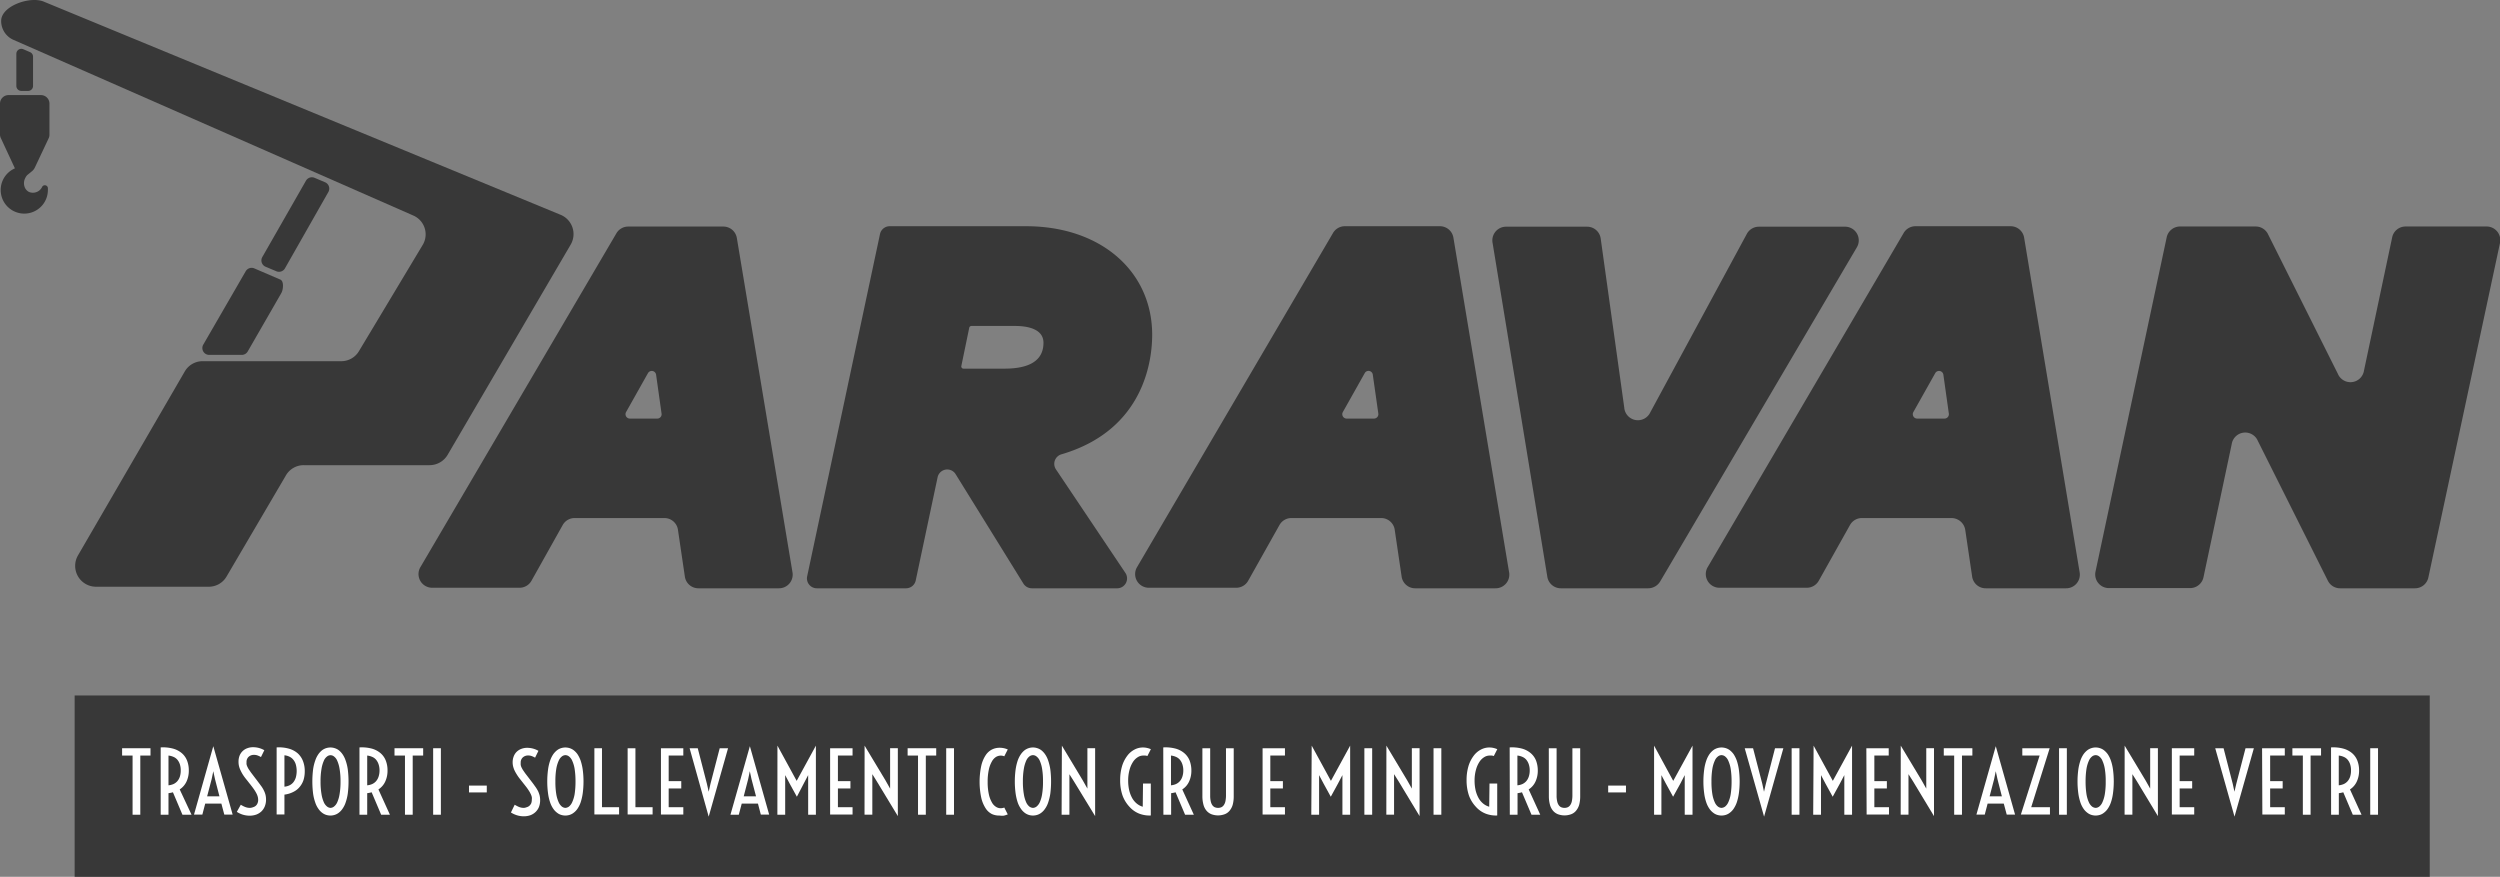<svg xmlns="http://www.w3.org/2000/svg" viewBox="0 0 365.46 128.17"><rect x="0" y="0" width="365.46" height="128.17" fill="#808080" stroke="none"/><defs><style>.cls-1{fill:#383838;}.cls-2{fill:#fff;}</style></defs><g id="Livello_2" data-name="Livello 2"><g id="Livello_5" data-name="Livello 5"><polyline class="cls-1" points="355.19 101.67 355.19 128.17 10.91 128.17 10.91 101.67"/><path class="cls-1" d="M218.61,86H206.89a2,2,0,0,1-2-1.75l-1-6.77a2,2,0,0,0-2-1.75H188.83a2,2,0,0,0-1.78,1l-4.6,8.19a2,2,0,0,1-1.77,1H168a2,2,0,0,1-1.75-3.07l28.61-48.78a2,2,0,0,1,1.76-1h13.85a2,2,0,0,1,2,1.7l8.12,48.79A2,2,0,0,1,218.61,86ZM196.85,61.19h4a.64.64,0,0,0,.64-.73l-.81-5.69a.63.63,0,0,0-1.18-.22l-3.2,5.69A.64.64,0,0,0,196.85,61.19Z"/><path class="cls-1" d="M240.93,86H228.19a2,2,0,0,1-2-1.71l-8-48.79a2,2,0,0,1,2-2.36H232a2,2,0,0,1,2,1.76l3.44,24.68a2,2,0,0,0,3.81.69l14.1-26.06a2,2,0,0,1,1.79-1.07h12.52a2,2,0,0,1,1.75,3.07L242.69,85A2.05,2.05,0,0,1,240.93,86Z"/><path class="cls-1" d="M302,86H290.29a2,2,0,0,1-2-1.75l-1-6.77a2.05,2.05,0,0,0-2-1.75H272.23a2,2,0,0,0-1.78,1l-4.59,8.19a2,2,0,0,1-1.78,1H251.43a2,2,0,0,1-1.76-3.07l28.61-48.78a2,2,0,0,1,1.76-1H293.9a2,2,0,0,1,2,1.7L304,83.6A2,2,0,0,1,302,86ZM280.26,61.19h4a.64.64,0,0,0,.63-.73l-.8-5.69a.64.64,0,0,0-1.19-.22l-3.2,5.69A.64.64,0,0,0,280.26,61.19Z"/><path class="cls-1" d="M353,86H342.11a2,2,0,0,1-1.82-1.12L330.05,64.43a2,2,0,0,0-3.81.5l-4.12,19.43a2,2,0,0,1-2,1.61H308.34a2,2,0,0,1-2-2.46l10.39-48.79a2,2,0,0,1,2-1.61h11a2,2,0,0,1,1.82,1.13l10.21,20.41a2,2,0,0,0,3.82-.49l4.11-19.43a2,2,0,0,1,2-1.62h11.76a2,2,0,0,1,2,2.46L355,84.36A2,2,0,0,1,353,86Z"/><path class="cls-1" d="M113.84,86H102.11a2,2,0,0,1-2-1.75l-1-6.77a2,2,0,0,0-2-1.75H84.05a2,2,0,0,0-1.78,1l-4.59,8.19a2,2,0,0,1-1.78,1H63.25a2,2,0,0,1-1.76-3.07L90.1,34.12a2,2,0,0,1,1.76-1h13.86a2,2,0,0,1,2,1.7l8.12,48.79A2,2,0,0,1,113.84,86ZM92.08,61.19h4a.63.63,0,0,0,.63-.73l-.8-5.69a.64.64,0,0,0-1.19-.22l-3.2,5.69A.64.64,0,0,0,92.08,61.19Z"/><path class="cls-1" d="M82,31.42,6.38.23C4.37-.59.17.88.17,3.05A3,3,0,0,0,2,5.84L60.38,31.49a3,3,0,0,1,1.39,4.35L52.48,51.32a3,3,0,0,1-2.61,1.48H29.63A3,3,0,0,0,27,54.32L11.4,81.19A3.05,3.05,0,0,0,14,85.77h16.5a3,3,0,0,0,2.63-1.51l8.64-14.72A3,3,0,0,1,44.44,68H62.8a3.06,3.06,0,0,0,2.63-1.5l18-30.75A3.05,3.05,0,0,0,82,31.42Z"/><path class="cls-1" d="M35.92,39.65l-6.2,10.72a1,1,0,0,0,.87,1.51h4.75a1,1,0,0,0,.87-.5l4.9-8.51c.31-.52.42-1.77-.13-2l-3.79-1.63A1,1,0,0,0,35.92,39.65Z"/><path class="cls-1" d="M40.39,39.65a1,1,0,0,0,1.27-.43L48,28.07a1,1,0,0,0-.47-1.42L46,26a1,1,0,0,0-1.28.43L38.36,37.55A1,1,0,0,0,38.84,39Z"/><path class="cls-1" d="M6,13.9H1.25A1.25,1.25,0,0,0,0,15.15v4.51a1.17,1.17,0,0,0,.12.52l2.06,4.43A3.45,3.45,0,1,0,7,27.75a1.36,1.36,0,0,0,0-.2v-.06a.44.44,0,0,0-.35-.4.44.44,0,0,0-.49.23,1.49,1.49,0,0,1-1.92.74h0a1.3,1.3,0,0,1-.67-.83,1.61,1.61,0,0,1,.11-1.18A1.65,1.65,0,0,1,4,25.58L4.71,25a1.65,1.65,0,0,0,.4-.54l2-4.24a1.17,1.17,0,0,0,.12-.52V15.15A1.25,1.25,0,0,0,6,13.9Z"/><path class="cls-1" d="M3.1,13.29h1a.72.72,0,0,0,.73-.73V8.29a.72.72,0,0,0-.44-.67l-1-.43a.73.73,0,0,0-1,.67v4.7A.73.73,0,0,0,3.1,13.29Z"/><path class="cls-1" d="M137.06,69.78l-3.18,15A1.45,1.45,0,0,1,132.46,86h-13A1.45,1.45,0,0,1,118,84.22l10.64-50a1.45,1.45,0,0,1,1.42-1.15H150c10.85,0,18.43,6.53,18.43,15.88,0,3.43-1,13.86-13.25,17.46a1.45,1.45,0,0,0-.82,2.2l10.1,15.06A1.45,1.45,0,0,1,163.24,86h-12.4a1.46,1.46,0,0,1-1.23-.68l-9.91-16A1.44,1.44,0,0,0,137.06,69.78Zm3.47-16.27a.32.32,0,0,0,.31.38h6c3.78,0,5.7-1.27,5.7-3.78,0-2-2.26-2.46-4.16-2.46H142a.33.33,0,0,0-.31.25Z"/><path class="cls-2" d="M19.38,110.45H17.85v-1.07H22v1.07H20.51v8.65H19.38Z"/><path class="cls-2" d="M23.49,109.26a5.65,5.65,0,0,1,1.82.18,3.31,3.31,0,0,1,1.29.68,2.74,2.74,0,0,1,.75,1.08,3.87,3.87,0,0,1,.25,1.43,3.77,3.77,0,0,1-.33,1.61,2.76,2.76,0,0,1-1,1.16L28,119.1H26.67l-1.39-3.28a4.4,4.4,0,0,1-.65.13v3.15H23.49Zm1.14,5.54a2.38,2.38,0,0,0,.72-.18,1.69,1.69,0,0,0,.57-.42,1.92,1.92,0,0,0,.37-.66,2.82,2.82,0,0,0,.13-.91,2.77,2.77,0,0,0-.13-.91,2.07,2.07,0,0,0-.37-.67,1.54,1.54,0,0,0-.57-.41,2.39,2.39,0,0,0-.72-.19Z"/><path class="cls-2" d="M31.18,109.08l2.83,10H32.79l-.43-1.61H30l-.42,1.61H28.36Zm.9,7.33-.65-2.51-.25-1.16-.24,1.16-.66,2.51Z"/><path class="cls-2" d="M35.2,117.64a4,4,0,0,0,.62.32,1.89,1.89,0,0,0,.72.14A1.43,1.43,0,0,0,37,118a1.07,1.07,0,0,0,.38-.2,1,1,0,0,0,.26-.36,1.21,1.21,0,0,0,.1-.52,2,2,0,0,0-.05-.41,2.62,2.62,0,0,0-.17-.46,5.22,5.22,0,0,0-.31-.54q-.2-.3-.48-.66l-.79-1a6.69,6.69,0,0,1-.5-.71,6.55,6.55,0,0,1-.33-.64,3.33,3.33,0,0,1-.19-.59,2.71,2.71,0,0,1-.05-.56,2.33,2.33,0,0,1,.14-.85,1.88,1.88,0,0,1,.43-.67,1.86,1.86,0,0,1,.68-.44,2.38,2.38,0,0,1,.91-.16,3.29,3.29,0,0,1,1.61.44l-.49,1a3.25,3.25,0,0,0-.46-.22,1.42,1.42,0,0,0-.55-.1,1.12,1.12,0,0,0-.8.29,1,1,0,0,0-.3.8,1.5,1.5,0,0,0,0,.29,1.82,1.82,0,0,0,.11.33,4,4,0,0,0,.21.39l.33.48,1.14,1.5.42.57a4.18,4.18,0,0,1,.33.57,3.19,3.19,0,0,1,.23.61,3,3,0,0,1,.08.69,2.57,2.57,0,0,1-.18,1,2.13,2.13,0,0,1-.49.74,2.27,2.27,0,0,1-.76.47,2.91,2.91,0,0,1-1,.16,3.52,3.52,0,0,1-1-.16,3.64,3.64,0,0,1-.84-.4Z"/><path class="cls-2" d="M40.44,109.26a5.36,5.36,0,0,1,1.82.19,3.33,3.33,0,0,1,1.29.7,3,3,0,0,1,.75,1.13,4,4,0,0,1,.25,1.47,4.28,4.28,0,0,1-.18,1.27,3,3,0,0,1-.55,1,2.75,2.75,0,0,1-.93.74,3.88,3.88,0,0,1-1.31.4v2.9H40.44ZM41.58,115a2.13,2.13,0,0,0,.72-.19,1.62,1.62,0,0,0,.57-.44,2.12,2.12,0,0,0,.37-.7,3.61,3.61,0,0,0,0-1.92,2,2,0,0,0-.37-.7,1.62,1.62,0,0,0-.57-.44,2.14,2.14,0,0,0-.72-.2Z"/><path class="cls-2" d="M48.3,119.22a2.18,2.18,0,0,1-.6-.09,1.91,1.91,0,0,1-.6-.31,2.37,2.37,0,0,1-.55-.58,3.36,3.36,0,0,1-.46-.91,6.72,6.72,0,0,1-.32-1.32,14.3,14.3,0,0,1,0-3.54,6.61,6.61,0,0,1,.32-1.31,3.59,3.59,0,0,1,.46-.92,2.79,2.79,0,0,1,.55-.58,2.11,2.11,0,0,1,.6-.3,2.18,2.18,0,0,1,.6-.09,2.08,2.08,0,0,1,.6.09,2,2,0,0,1,.61.3,2.79,2.79,0,0,1,.55.58,3.59,3.59,0,0,1,.46.92,6.61,6.61,0,0,1,.32,1.31,14.3,14.3,0,0,1,0,3.54,6.72,6.72,0,0,1-.32,1.32,3.36,3.36,0,0,1-.46.91,2.37,2.37,0,0,1-.55.58,1.85,1.85,0,0,1-.61.31A2.08,2.08,0,0,1,48.3,119.22Zm0-1.12a.9.9,0,0,0,.52-.19,1.63,1.63,0,0,0,.48-.63,4.82,4.82,0,0,0,.34-1.18,10.69,10.69,0,0,0,.14-1.86,10.56,10.56,0,0,0-.14-1.85,4.82,4.82,0,0,0-.34-1.18,1.49,1.49,0,0,0-.48-.63.79.79,0,0,0-1,0,1.49,1.49,0,0,0-.48.63,4.82,4.82,0,0,0-.34,1.18,10.56,10.56,0,0,0-.14,1.85A10.69,10.69,0,0,0,47,116.1a4.82,4.82,0,0,0,.34,1.18,1.63,1.63,0,0,0,.48.63A.9.9,0,0,0,48.3,118.1Z"/><path class="cls-2" d="M52.55,109.26a5.71,5.71,0,0,1,1.82.18,3.33,3.33,0,0,1,1.28.68,2.74,2.74,0,0,1,.75,1.08,3.87,3.87,0,0,1,.25,1.43,3.77,3.77,0,0,1-.33,1.61,2.69,2.69,0,0,1-1,1.16L57,119.1H55.72l-1.39-3.28a4.15,4.15,0,0,1-.65.13v3.15H52.55Zm1.13,5.54a2.38,2.38,0,0,0,.72-.18,1.69,1.69,0,0,0,.57-.42,1.92,1.92,0,0,0,.37-.66,2.81,2.81,0,0,0,.14-.91,2.76,2.76,0,0,0-.14-.91,2.07,2.07,0,0,0-.37-.67,1.54,1.54,0,0,0-.57-.41,2.39,2.39,0,0,0-.72-.19Z"/><path class="cls-2" d="M59.2,110.45H57.67v-1.07h4.19v1.07H60.33v8.65H59.2Z"/><path class="cls-2" d="M63.32,109.38h1.13v9.72H63.32Z"/><path class="cls-2" d="M68.56,114.84h2.6v1h-2.6Z"/><path class="cls-2" d="M75.24,117.64a5.2,5.2,0,0,0,.62.32,1.89,1.89,0,0,0,.72.14A1.43,1.43,0,0,0,77,118a1,1,0,0,0,.38-.2,1.22,1.22,0,0,0,.27-.36,1.38,1.38,0,0,0,.09-.52,1.48,1.48,0,0,0,0-.41,2,2,0,0,0-.17-.46,3.86,3.86,0,0,0-.31-.54q-.19-.3-.48-.66l-.79-1a6.52,6.52,0,0,1-.49-.71,5,5,0,0,1-.34-.64A4.29,4.29,0,0,1,75,112a2.74,2.74,0,0,1-.06-.56,2.34,2.34,0,0,1,.15-.85,1.86,1.86,0,0,1,.42-.67,2,2,0,0,1,.68-.44,2.38,2.38,0,0,1,.91-.16,3.29,3.29,0,0,1,1.61.44l-.49,1a2.8,2.8,0,0,0-.46-.22,1.37,1.37,0,0,0-.54-.1,1.11,1.11,0,0,0-.8.29,1,1,0,0,0-.3.8,1.5,1.5,0,0,0,0,.29,1.73,1.73,0,0,0,.1.33c.06.11.12.24.21.39l.33.48,1.15,1.5.41.57a5.7,5.7,0,0,1,.34.57,4,4,0,0,1,.22.61,3,3,0,0,1,.08.69,2.78,2.78,0,0,1-.17,1,2.15,2.15,0,0,1-.5.74,2.22,2.22,0,0,1-.75.47,2.93,2.93,0,0,1-1,.16,3.4,3.4,0,0,1-1-.16,3.53,3.53,0,0,1-.85-.4Z"/><path class="cls-2" d="M82.65,119.22a2.08,2.08,0,0,1-.6-.09,1.72,1.72,0,0,1-.6-.31,2.39,2.39,0,0,1-.56-.58,3.67,3.67,0,0,1-.46-.91,6.76,6.76,0,0,1-.31-1.32,13.11,13.11,0,0,1,0-3.54,6.65,6.65,0,0,1,.31-1.31,3.94,3.94,0,0,1,.46-.92,2.83,2.83,0,0,1,.56-.58,1.88,1.88,0,0,1,.6-.3,2.08,2.08,0,0,1,.6-.09,2.18,2.18,0,0,1,.6.09,2,2,0,0,1,.6.3,2.83,2.83,0,0,1,.56.58,4.38,4.38,0,0,1,.46.92,7.45,7.45,0,0,1,.31,1.31,13.11,13.11,0,0,1,0,3.54,7.57,7.57,0,0,1-.31,1.32,4.05,4.05,0,0,1-.46.91,2.39,2.39,0,0,1-.56.58,1.81,1.81,0,0,1-.6.31A2.18,2.18,0,0,1,82.65,119.22Zm0-1.12a1,1,0,0,0,.52-.19,1.72,1.72,0,0,0,.47-.63A4.78,4.78,0,0,0,84,116.1a11.92,11.92,0,0,0,.13-1.86,11.78,11.78,0,0,0-.13-1.85,4.78,4.78,0,0,0-.35-1.18,1.57,1.57,0,0,0-.47-.63.88.88,0,0,0-.52-.19.86.86,0,0,0-.52.19,1.57,1.57,0,0,0-.47.63,4.78,4.78,0,0,0-.35,1.18,10.68,10.68,0,0,0-.13,1.85,10.8,10.8,0,0,0,.13,1.86,4.78,4.78,0,0,0,.35,1.18,1.72,1.72,0,0,0,.47.63A.92.92,0,0,0,82.65,118.1Z"/><path class="cls-2" d="M86.89,109.38H88V118h2.5v1.06H86.89Z"/><path class="cls-2" d="M91.75,109.38h1.14V118H95.4v1.06H91.75Z"/><path class="cls-2" d="M96.62,109.38h3.27v1.07H97.75v3.74h1.84v1.07H97.75V118h2.14v1.07H96.62Z"/><path class="cls-2" d="M100.81,109.38H102l1.34,5.2.26,1.16.26-1.16,1.35-5.2h1.22l-2.83,10Z"/><path class="cls-2" d="M109.62,109.08l2.82,10h-1.22l-.42-1.61h-2.37L108,119.1h-1.22Zm.9,7.33-.66-2.51-.25-1.16-.24,1.16-.65,2.51Z"/><path class="cls-2" d="M113.65,109l2.81,5.15,2.81-5.15V119.1h-1.13v-4.56l0-1.23-.65,1.24-1,1.92h0l-1.06-1.93-.65-1.23,0,1.21v4.58h-1.14Z"/><path class="cls-2" d="M121.35,109.38h3.28v1.07h-2.14v3.74h1.83v1.07h-1.83V118h2.14v1.07h-3.28Z"/><path class="cls-2" d="M126.39,109l3.06,5.09.67,1.19,0-1.17v-4.74h1.13v9.93l-3.07-5.07-.66-1.06,0,1.06v4.86h-1.14Z"/><path class="cls-2" d="M134.2,110.45h-1.52v-1.07h4.18v1.07h-1.52v8.65H134.2Z"/><path class="cls-2" d="M138.32,109.38h1.14v9.72h-1.14Z"/><path class="cls-2" d="M146.1,119.22A2.51,2.51,0,0,1,145,119a2.37,2.37,0,0,1-.93-.86,4.79,4.79,0,0,1-.63-1.54,11.29,11.29,0,0,1,0-4.63,4.7,4.7,0,0,1,.63-1.54,2.45,2.45,0,0,1,.93-.86,2.51,2.51,0,0,1,1.11-.26,3,3,0,0,1,.62.06,2.88,2.88,0,0,1,.59.19l-.51,1a1.27,1.27,0,0,0-.54-.1,1.34,1.34,0,0,0-.68.2,1.81,1.81,0,0,0-.6.67,4.07,4.07,0,0,0-.44,1.19,8.13,8.13,0,0,0-.17,1.78,8.23,8.23,0,0,0,.17,1.79,4.07,4.07,0,0,0,.44,1.19,1.7,1.7,0,0,0,.6.66,1.26,1.26,0,0,0,.68.21,1.44,1.44,0,0,0,.54-.1l.51,1a3.66,3.66,0,0,1-.59.19A3,3,0,0,1,146.1,119.22Z"/><path class="cls-2" d="M151,119.22a2.18,2.18,0,0,1-.6-.09,1.91,1.91,0,0,1-.6-.31,2.37,2.37,0,0,1-.55-.58,3.67,3.67,0,0,1-.47-.91,7.57,7.57,0,0,1-.31-1.32,13.11,13.11,0,0,1,0-3.54,7.45,7.45,0,0,1,.31-1.31,3.94,3.94,0,0,1,.47-.92,2.79,2.79,0,0,1,.55-.58,2.11,2.11,0,0,1,.6-.3,2,2,0,0,1,1.2,0,2,2,0,0,1,.61.3,2.79,2.79,0,0,1,.55.58,3.59,3.59,0,0,1,.46.92,7.39,7.39,0,0,1,.32,1.31,14.3,14.3,0,0,1,0,3.54,7.52,7.52,0,0,1-.32,1.32,3.36,3.36,0,0,1-.46.91,2.37,2.37,0,0,1-.55.58,1.85,1.85,0,0,1-.61.31A2.18,2.18,0,0,1,151,119.22Zm0-1.12a.92.92,0,0,0,.52-.19,1.74,1.74,0,0,0,.48-.63,4.82,4.82,0,0,0,.34-1.18,10.8,10.8,0,0,0,.13-1.86,10.68,10.68,0,0,0-.13-1.85,4.82,4.82,0,0,0-.34-1.18,1.58,1.58,0,0,0-.48-.63.86.86,0,0,0-.52-.19.88.88,0,0,0-.52.19,1.57,1.57,0,0,0-.47.63,4.82,4.82,0,0,0-.34,1.18,10.56,10.56,0,0,0-.14,1.85,10.69,10.69,0,0,0,.14,1.86,4.82,4.82,0,0,0,.34,1.18,1.72,1.72,0,0,0,.47.63A1,1,0,0,0,151,118.1Z"/><path class="cls-2" d="M155.23,109l3.06,5.09.67,1.19,0-1.17v-4.74h1.13v9.93L157,114.24l-.67-1.06,0,1.06v4.86h-1.14Z"/><path class="cls-2" d="M167.09,114.54h1.14v4.67a4.13,4.13,0,0,1-1.72-.28,3.77,3.77,0,0,1-1.41-1,4.82,4.82,0,0,1-1-1.63,6.66,6.66,0,0,1-.35-2.28,7.1,7.1,0,0,1,.27-2,4.78,4.78,0,0,1,.74-1.5,3.1,3.1,0,0,1,1.06-.93,2.6,2.6,0,0,1,1.27-.32,2.67,2.67,0,0,1,.56.06,3.09,3.09,0,0,1,.59.19l-.51,1a1.29,1.29,0,0,0-.31-.07l-.31,0a1.48,1.48,0,0,0-.79.24,2.22,2.22,0,0,0-.7.7,4,4,0,0,0-.5,1.15,5.78,5.78,0,0,0-.2,1.58,6.37,6.37,0,0,0,.16,1.45,4.59,4.59,0,0,0,.44,1.12,2.89,2.89,0,0,0,.67.79,2.45,2.45,0,0,0,.86.45Z"/><path class="cls-2" d="M170.05,109.26a5.71,5.71,0,0,1,1.82.18,3.33,3.33,0,0,1,1.28.68,2.76,2.76,0,0,1,.76,1.08,4.09,4.09,0,0,1,.25,1.43,3.77,3.77,0,0,1-.33,1.61,2.71,2.71,0,0,1-1,1.16l1.69,3.7h-1.28l-1.39-3.28a4.15,4.15,0,0,1-.65.13v3.15h-1.13Zm1.13,5.54a2.38,2.38,0,0,0,.72-.18,1.69,1.69,0,0,0,.57-.42,1.92,1.92,0,0,0,.37-.66,2.81,2.81,0,0,0,.14-.91,2.76,2.76,0,0,0-.14-.91,2.07,2.07,0,0,0-.37-.67,1.54,1.54,0,0,0-.57-.41,2.39,2.39,0,0,0-.72-.19Z"/><path class="cls-2" d="M175.77,109.38h1.14v6.88a3.59,3.59,0,0,0,.08.86,1.52,1.52,0,0,0,.22.56.91.91,0,0,0,.36.32,1.3,1.3,0,0,0,.49.1,1.22,1.22,0,0,0,.49-.1.91.91,0,0,0,.36-.32,1.52,1.52,0,0,0,.23-.56,4.19,4.19,0,0,0,.08-.86v-6.88h1.13v7a4.76,4.76,0,0,1-.15,1.27,2.4,2.4,0,0,1-.46.87,1.7,1.7,0,0,1-.72.51,2.8,2.8,0,0,1-1.92,0,1.83,1.83,0,0,1-.72-.51,2.24,2.24,0,0,1-.45-.87,4.73,4.73,0,0,1-.16-1.27Z"/><path class="cls-2" d="M184.57,109.38h3.27v1.07H185.7v3.74h1.84v1.07H185.7V118h2.14v1.07h-3.27Z"/><path class="cls-2" d="M191.75,109l2.81,5.15,2.81-5.15V119.1h-1.13v-4.56l0-1.23-.65,1.24-1.05,1.92h0l-1.06-1.93-.65-1.23,0,1.21v4.58h-1.14Z"/><path class="cls-2" d="M199.45,109.38h1.14v9.72h-1.14Z"/><path class="cls-2" d="M202.67,109l3.05,5.09.67,1.19,0-1.17v-4.74h1.13v9.93l-3.06-5.07-.67-1.06,0,1.06v4.86h-1.13Z"/><path class="cls-2" d="M209.56,109.38h1.14v9.72h-1.14Z"/><path class="cls-2" d="M217.74,114.54h1.13v4.67a4.13,4.13,0,0,1-1.72-.28,3.77,3.77,0,0,1-1.41-1,4.82,4.82,0,0,1-1-1.63,6.91,6.91,0,0,1-.35-2.28,7.1,7.1,0,0,1,.27-2,4.78,4.78,0,0,1,.74-1.5,3.1,3.1,0,0,1,1.06-.93,2.63,2.63,0,0,1,1.27-.32,2.67,2.67,0,0,1,.56.06,3.09,3.09,0,0,1,.59.19l-.51,1a1.19,1.19,0,0,0-.31-.07l-.31,0a1.48,1.48,0,0,0-.79.24,2.22,2.22,0,0,0-.7.7,4,4,0,0,0-.5,1.15,5.78,5.78,0,0,0-.2,1.58,6.37,6.37,0,0,0,.16,1.45,4.59,4.59,0,0,0,.44,1.12,2.89,2.89,0,0,0,.67.79,2.41,2.41,0,0,0,.87.45Z"/><path class="cls-2" d="M220.69,109.26a5.71,5.71,0,0,1,1.82.18,3.33,3.33,0,0,1,1.28.68,2.76,2.76,0,0,1,.76,1.08,4.09,4.09,0,0,1,.25,1.43,3.77,3.77,0,0,1-.33,1.61,2.71,2.71,0,0,1-1,1.16l1.69,3.7h-1.28l-1.39-3.28a4.15,4.15,0,0,1-.65.13v3.15h-1.13Zm1.13,5.54a2.24,2.24,0,0,0,.72-.18,1.69,1.69,0,0,0,.57-.42,1.92,1.92,0,0,0,.37-.66,2.81,2.81,0,0,0,.14-.91,2.76,2.76,0,0,0-.14-.91,2.07,2.07,0,0,0-.37-.67,1.54,1.54,0,0,0-.57-.41,2.24,2.24,0,0,0-.72-.19Z"/><path class="cls-2" d="M226.41,109.38h1.14v6.88a3.59,3.59,0,0,0,.08.86,1.52,1.52,0,0,0,.22.56.91.91,0,0,0,.36.32,1.3,1.3,0,0,0,.49.1,1.22,1.22,0,0,0,.49-.1.91.91,0,0,0,.36-.32,1.52,1.52,0,0,0,.23-.56,4.19,4.19,0,0,0,.08-.86v-6.88H231v7a4.76,4.76,0,0,1-.15,1.27,2.4,2.4,0,0,1-.46.87,1.7,1.7,0,0,1-.72.51,2.8,2.8,0,0,1-1.92,0,1.83,1.83,0,0,1-.72-.51,2.24,2.24,0,0,1-.45-.87,4.73,4.73,0,0,1-.16-1.27Z"/><path class="cls-2" d="M235.09,114.84h2.6v1h-2.6Z"/><path class="cls-2" d="M241.8,109l2.8,5.15,2.82-5.15V119.1h-1.14v-4.56l0-1.23-.64,1.24-1.06,1.92h0l-1.06-1.93-.65-1.23,0,1.21v4.58H241.8Z"/><path class="cls-2" d="M251.66,119.22a2.08,2.08,0,0,1-.6-.09,1.72,1.72,0,0,1-.6-.31,2.39,2.39,0,0,1-.56-.58,3.67,3.67,0,0,1-.46-.91,6.76,6.76,0,0,1-.31-1.32,13.11,13.11,0,0,1,0-3.54,6.65,6.65,0,0,1,.31-1.31,3.94,3.94,0,0,1,.46-.92,2.83,2.83,0,0,1,.56-.58,1.88,1.88,0,0,1,.6-.3,2.08,2.08,0,0,1,.6-.09,2.18,2.18,0,0,1,.6.09,2,2,0,0,1,.6.3,2.83,2.83,0,0,1,.56.58,4.38,4.38,0,0,1,.46.92,7.45,7.45,0,0,1,.31,1.31,13.11,13.11,0,0,1,0,3.54,7.57,7.57,0,0,1-.31,1.32,4.05,4.05,0,0,1-.46.91,2.39,2.39,0,0,1-.56.58,1.81,1.81,0,0,1-.6.31A2.18,2.18,0,0,1,251.66,119.22Zm0-1.12a1,1,0,0,0,.52-.19,1.72,1.72,0,0,0,.47-.63,4.78,4.78,0,0,0,.35-1.18,11.92,11.92,0,0,0,.13-1.86,11.78,11.78,0,0,0-.13-1.85,4.78,4.78,0,0,0-.35-1.18,1.57,1.57,0,0,0-.47-.63.88.88,0,0,0-.52-.19.86.86,0,0,0-.52.19,1.48,1.48,0,0,0-.47.63,4.78,4.78,0,0,0-.35,1.18,10.68,10.68,0,0,0-.13,1.85,10.8,10.8,0,0,0,.13,1.86,4.78,4.78,0,0,0,.35,1.18,1.62,1.62,0,0,0,.47.63A.92.92,0,0,0,251.66,118.1Z"/><path class="cls-2" d="M255.05,109.38h1.22l1.35,5.2.25,1.16.27-1.16,1.34-5.2h1.22l-2.82,10Z"/><path class="cls-2" d="M261.91,109.38h1.14v9.72h-1.14Z"/><path class="cls-2" d="M265.12,109l2.81,5.15,2.81-5.15V119.1h-1.13v-4.56l0-1.23-.65,1.24-1.05,1.92h0l-1.06-1.93-.65-1.23,0,1.21v4.58h-1.14Z"/><path class="cls-2" d="M272.83,109.38h3.27v1.07H274v3.74h1.83v1.07H274V118h2.14v1.07h-3.27Z"/><path class="cls-2" d="M277.86,109l3.06,5.09.67,1.19,0-1.17v-4.74h1.13v9.93l-3.06-5.07-.67-1.06,0,1.06v4.86h-1.14Z"/><path class="cls-2" d="M285.67,110.45h-1.52v-1.07h4.18v1.07h-1.52v8.65h-1.14Z"/><path class="cls-2" d="M291.75,109.08l2.82,10h-1.22l-.43-1.61h-2.36l-.42,1.61h-1.22Zm.89,7.33L292,113.9l-.25-1.16-.24,1.16-.66,2.51Z"/><path class="cls-2" d="M298.16,110.45h-2.53v-1.07h4L296.93,118h2.74v1.07h-4.25Z"/><path class="cls-2" d="M301,109.38h1.14v9.72H301Z"/><path class="cls-2" d="M306.35,119.22a2.18,2.18,0,0,1-.6-.09,1.81,1.81,0,0,1-.6-.31,2.39,2.39,0,0,1-.56-.58,3.67,3.67,0,0,1-.46-.91,7.57,7.57,0,0,1-.31-1.32,13.11,13.11,0,0,1,0-3.54,7.45,7.45,0,0,1,.31-1.31,3.94,3.94,0,0,1,.46-.92,2.83,2.83,0,0,1,.56-.58,2,2,0,0,1,.6-.3,2,2,0,0,1,1.2,0,1.88,1.88,0,0,1,.6.3,2.83,2.83,0,0,1,.56.58,3.94,3.94,0,0,1,.46.92,6.65,6.65,0,0,1,.31,1.31,13.11,13.11,0,0,1,0,3.54,6.76,6.76,0,0,1-.31,1.32,3.67,3.67,0,0,1-.46.91,2.39,2.39,0,0,1-.56.58,1.72,1.72,0,0,1-.6.31A2.18,2.18,0,0,1,306.35,119.22Zm0-1.12a.92.92,0,0,0,.52-.19,1.62,1.62,0,0,0,.47-.63,4.78,4.78,0,0,0,.35-1.18,10.8,10.8,0,0,0,.13-1.86,10.68,10.68,0,0,0-.13-1.85,4.78,4.78,0,0,0-.35-1.18,1.48,1.48,0,0,0-.47-.63.86.86,0,0,0-.52-.19.88.88,0,0,0-.52.19,1.57,1.57,0,0,0-.47.63,4.78,4.78,0,0,0-.35,1.18,11.78,11.78,0,0,0-.13,1.85,11.92,11.92,0,0,0,.13,1.86,4.78,4.78,0,0,0,.35,1.18,1.72,1.72,0,0,0,.47.63A1,1,0,0,0,306.35,118.1Z"/><path class="cls-2" d="M310.59,109l3.06,5.09.67,1.19,0-1.17v-4.74h1.13v9.93l-3.06-5.07-.67-1.06,0,1.06v4.86h-1.14Z"/><path class="cls-2" d="M317.49,109.38h3.27v1.07h-2.13v3.74h1.83v1.07h-1.83V118h2.13v1.07h-3.27Z"/><path class="cls-2" d="M323.83,109.38h1.22l1.34,5.2.25,1.16.27-1.16,1.35-5.2h1.22l-2.83,10Z"/><path class="cls-2" d="M330.68,109.38H334v1.07h-2.14v3.74h1.83v1.07h-1.83V118H334v1.07h-3.28Z"/><path class="cls-2" d="M336.64,110.45h-1.53v-1.07h4.19v1.07h-1.53v8.65h-1.13Z"/><path class="cls-2" d="M340.76,109.26a5.61,5.61,0,0,1,1.81.18,3.31,3.31,0,0,1,1.29.68,2.74,2.74,0,0,1,.75,1.08,3.87,3.87,0,0,1,.25,1.43,3.77,3.77,0,0,1-.33,1.61,2.69,2.69,0,0,1-1,1.16l1.69,3.7h-1.28l-1.39-3.28a4.4,4.4,0,0,1-.65.13v3.15h-1.13Zm1.13,5.54a2.38,2.38,0,0,0,.72-.18,1.69,1.69,0,0,0,.57-.42,1.92,1.92,0,0,0,.37-.66,2.82,2.82,0,0,0,.13-.91,2.77,2.77,0,0,0-.13-.91,2.07,2.07,0,0,0-.37-.67,1.54,1.54,0,0,0-.57-.41,2.39,2.39,0,0,0-.72-.19Z"/><path class="cls-2" d="M346.49,109.38h1.14v9.72h-1.14Z"/></g></g></svg>
